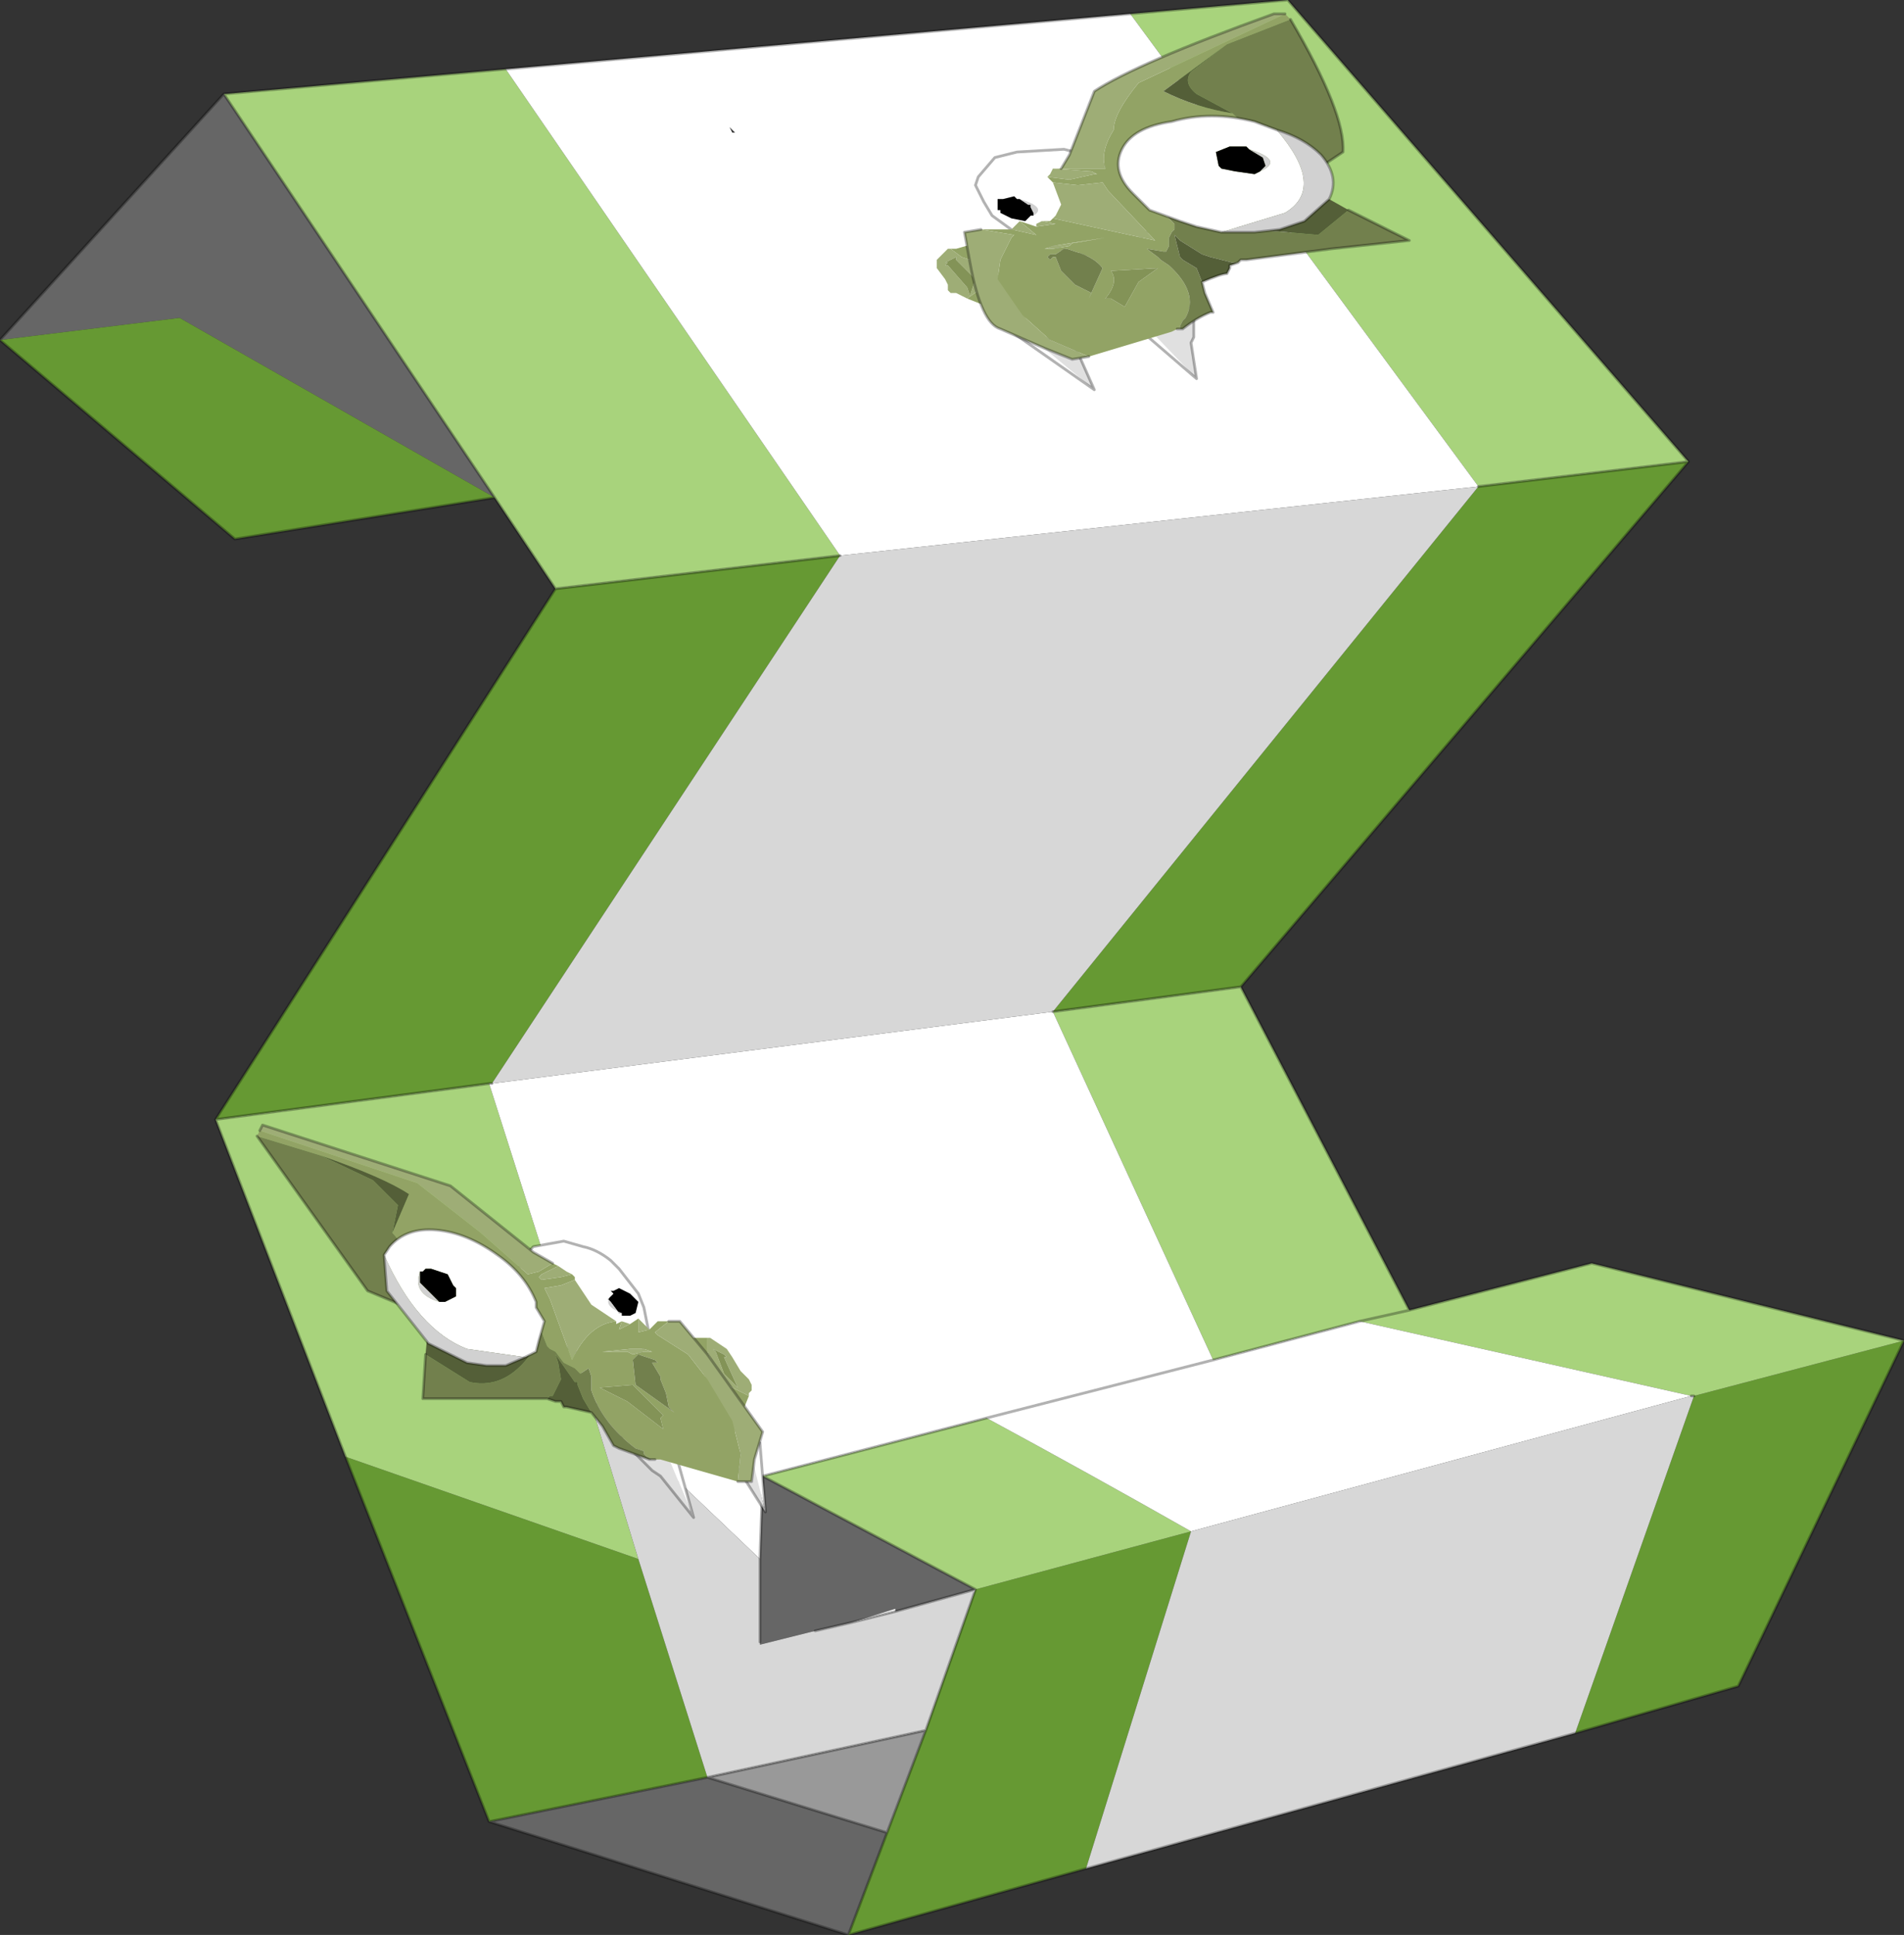<?xml version="1.0"?>
<svg xmlns="http://www.w3.org/2000/svg" xmlns:xlink="http://www.w3.org/1999/xlink" width="34.45px" height="35px"><rect width="100%" height="100%" fill="#333333" stroke="none"/><g transform="matrix(1, 0, 0, 1, -258.25, -182.45)"><use xlink:href="#object-0" width="34.45" height="35" transform="matrix(1, 0, 0, 1, 258.25, 182.45)"/></g><defs><g transform="matrix(1, 0, 0, 1, -258.25, -182.45)" id="object-0"><path fill-rule="evenodd" fill="#666666" stroke="none" d="M267.2 191.45L261.5 188.2L258.25 188.6L262.3 184.15L267.2 191.45M273.6 217.45L267.1 215.4L271.05 214.6L274.3 215.6L273.6 217.45M272.05 209.15L275.9 211.2L274.45 211.6L274.45 211.55L273.65 211.8L273 211.95L272 212.2L272 212.15L272 210.65L272.05 209.15"/><path fill-rule="evenodd" fill="#669933" stroke="none" d="M258.25 188.6L261.5 188.2L267.2 191.45L262.5 192.2L258.25 188.6M268.3 193.1L273.45 192.5L267.15 202.05L267.1 202.05L262.15 202.7L268.3 193.1M285 191.25L288.8 190.8L280.7 200.3L277.3 200.75L285 191.25M292.7 206.7L289.7 212.95L286.75 213.8L288.9 207.7L292.7 206.7M277.9 216.25L273.6 217.45L274.3 215.6L275 213.75L275.9 211.2L279.8 210.15L277.9 216.25M267.1 215.4L264.5 208.8L269.8 210.65L271.05 214.6L267.1 215.4"/><path fill-rule="evenodd" fill="#a8d37c" stroke="none" d="M267.2 191.45L262.3 184.15L267.4 183.7L273.45 192.5L268.3 193.1L267.2 191.45M278.7 182.7L281.55 182.45L288.8 190.8L285 191.25L278.7 182.7M280.7 200.3L283.75 206.15L287.05 205.3L292.7 206.7L288.9 207.7L288.85 207.7L282.85 206.35L280.2 207.05L277.3 200.75L280.7 200.3M264.5 208.8L262.15 202.7L267.1 202.05L268.9 207.7L269.8 210.65L264.5 208.8M283.75 206.15L282.85 206.35L283.75 206.15M276.1 208.1Q277.95 209.1 279.8 210.15L275.9 211.2L272.05 209.15L276.1 208.1"/><path fill-rule="evenodd" fill="#ffffff" stroke="none" d="M273.45 192.5L267.4 183.7L278.7 182.7L285 191.25L273.45 192.5M271.55 184.85L271.45 184.75L271.5 184.85L271.55 184.85M267.15 202.05L277.3 200.75L280.2 207.05L282.85 206.35L288.85 207.7L279.8 210.15Q277.95 209.1 276.1 208.1L272.05 209.15L272 210.65L268.9 207.7L267.1 202.05L267.15 202.05M276.1 208.1L280.2 207.05L276.1 208.1M273.65 211.8L274.45 211.55L274.45 211.6L273.65 211.8"/><path fill-rule="evenodd" fill="#d7d7d7" stroke="none" d="M286.75 213.8L277.9 216.25L279.8 210.15L288.85 207.7L288.9 207.7L286.75 213.8M273.45 192.5L285 191.25L277.3 200.75L267.15 202.05L273.45 192.5M272 210.65L272 212.15L272 212.2L273 211.95L273.65 211.8L274.45 211.6L275.9 211.2L275 213.75L271.05 214.6L269.8 210.65L268.9 207.7L272 210.65"/><path fill-rule="evenodd" fill="#999999" stroke="none" d="M271.05 214.6L275 213.75L274.3 215.6L271.05 214.6"/><path fill="none" stroke="#000000" stroke-opacity="0.302" stroke-width="0.05" stroke-linecap="round" stroke-linejoin="round" d="M267.2 191.45L262.3 184.15L258.25 188.6L262.5 192.2L267.2 191.45L268.3 193.1L273.45 192.5M267.4 183.7L262.3 184.15M288.8 190.8L281.55 182.45L278.7 182.7L267.4 183.7M285 191.25L288.8 190.8L280.7 200.3L283.75 206.15L287.05 205.3L292.7 206.7L289.7 212.95L286.75 213.8L277.9 216.25L273.6 217.45L267.1 215.4L264.5 208.8L262.15 202.7L268.3 193.1M288.85 207.7L288.9 207.7M280.7 200.3L277.3 200.75M280.2 207.05L282.85 206.35L283.75 206.15M276.1 208.1L272.05 209.15L275.9 211.2L274.45 211.6L273.65 211.8L273 211.95M280.2 207.05L276.1 208.1M267.1 202.05L267.15 202.05M267.1 202.05L262.15 202.7M272 210.65L272 212.15M267.1 215.4L271.05 214.6L275 213.75L275.9 211.2M274.3 215.6L275 213.75M273.6 217.45L274.3 215.6L271.05 214.6M272.05 209.15L272 210.65"/><path fill-rule="evenodd" fill="#ffffff" stroke="none" d="M269.5 206.2L269.5 206.25L269.6 206.25L269.65 206.25L269.75 206.2L269.8 206L269.75 205.95L269.65 205.85L269.55 205.8L269.45 205.75L269.35 205.8L269.3 205.8L269.35 205.85Q269.1 206.05 269.5 206.2M269.3 205.25L269.45 205.4L269.8 205.85L269.9 206.1L270 206.6L269.9 206.85L269.7 207.05L269.5 207.1L269.3 207.15L268.95 207.1L268.85 207L268.35 206.75L268.15 206.55L267.9 206.25L267.85 206.2L267.7 205.9Q267.55 205.45 267.75 205.15L267.9 205L268.45 204.9L268.8 205Q269.05 205.05 269.3 205.25M272.1 209.8L271.8 208.6L272 208.55L272.1 209.8M270.15 208.35L270.35 208.3L270.8 209.9L270.15 208.35"/><path fill-rule="evenodd" fill="#000000" stroke="none" d="M269.35 205.85L269.3 205.8L269.35 205.8L269.45 205.75L269.55 205.8L269.65 205.85L269.75 205.95L269.8 206L269.75 206.2L269.65 206.25L269.6 206.25L269.5 206.25L269.5 206.2L269.45 206.2L269.3 206L269.25 205.95L269.35 205.85"/><path fill-rule="evenodd" fill="#d1d1d1" stroke="none" d="M269.5 206.2Q269.1 206.05 269.35 205.85L269.25 205.95L269.3 206L269.45 206.2L269.5 206.2"/><path fill-rule="evenodd" fill="#92a365" stroke="none" d="M271.8 207.7L271.7 207.95L271.55 208.35L270.6 206.6L270.65 206.65L270.95 206.65L271.05 206.65L271.05 206.8L271.05 206.9L271.3 207.45L271.8 207.7"/><path fill-rule="evenodd" fill="#9ead76" stroke="none" d="M271.05 206.65L271.1 206.65L271.4 206.85L271.5 207L271.65 207.25L271.75 207.35L271.8 207.4L271.85 207.5L271.85 207.6L271.8 207.65L271.8 207.7L271.3 207.45L271.05 206.9L271.05 206.8L271.05 206.65M271.2 206.9L271.35 207.3L271.7 207.65L271.6 207.55L271.35 207L271.4 207L271.35 206.95L271.15 206.85L271.2 206.9"/><path fill-rule="evenodd" fill="#839357" stroke="none" d="M271.2 206.9L271.15 206.85L271.35 206.95L271.4 207L271.35 207L271.6 207.55L271.7 207.65L271.35 207.3L271.2 206.9"/><path fill-rule="evenodd" fill="#e0e0e0" stroke="none" d="M272.1 209.8L271.5 208.85L271.8 208.6L272.1 209.8M270.15 208.35L270.8 209.9L270.2 209.15L270.05 209.05L269.45 208.45L270.15 208.35"/><path fill="none" stroke="#000000" stroke-opacity="0.302" stroke-width="0.05" stroke-linecap="round" stroke-linejoin="round" d="M269.3 205.25L269.45 205.4L269.8 205.85L269.9 206.1L270 206.6L269.9 206.85L269.7 207.05L269.5 207.1L269.3 207.15L268.95 207.1L268.85 207L268.35 206.75L268.15 206.55L267.9 206.25L267.85 206.2L267.7 205.9Q267.55 205.45 267.75 205.15L267.9 205L268.45 204.9L268.8 205Q269.05 205.05 269.3 205.25M271.8 208.6L271.5 208.85L272.1 209.8L272 208.55L271.8 208.6M270.8 209.9L270.35 208.3L270.15 208.35L269.45 208.45L270.05 209.05L270.2 209.15L270.8 209.9"/><path fill-rule="evenodd" fill="#92a365" stroke="none" d="M270 206.5L270.15 206.35L270.35 206.35L270.1 206.55L270.15 206.6L270.7 206.95L271.05 207.4L271.5 208.15L271.65 208.75L271.6 209.25L270.2 208.85L270.1 208.85L270.05 208.85L269.95 208.8L269.9 208.75L269.9 208.7L269.75 208.65Q269.15 208.2 268.95 207.6L268.95 207.4L268.95 207.35L268.9 207.2L268.75 207.3L268.65 207.2L268.55 207.15L268.45 207.1L268.3 206.9L268.2 206.85L268.15 206.8L268.05 206.55L267.2 206.5L266.05 205.95L265.65 205.75Q265.8 205.25 265.35 204.75L265.65 204.05Q265.2 203.75 264.05 203.35L262.9 203L262.95 202.9L265.8 203.85L266.95 204.75L267.8 205.5L268 205.45L268.25 205.3L268.35 205.35L268.05 205.5L268 205.55L268.05 205.6L268.4 205.55L268.6 205.5L268.65 205.55L268.65 205.6L268.4 205.7L268.1 205.75L268.2 205.95L268.6 207.05Q268.9 206.4 269.4 206.35L269.4 206.4L269.5 206.35L269.45 206.5L269.65 206.4L269.8 206.3L269.8 206.55L270 206.5M269.95 206.9L270.05 206.9L269.9 206.85L269.65 206.85L269.15 206.9L269.6 206.9L269.7 206.95L269.9 206.9L269.95 206.9M270.1 207.1L270.15 207.1L270.1 207.05L269.95 207L269.8 206.95L269.75 207L269.7 207.05L269.75 207.5L270.45 208L270.35 207.9L270.3 207.65L270.2 207.4L270.2 207.35L270.05 207.1L270.1 207.1M270.25 208.05L269.7 207.5L269.1 207.55L269.6 207.8L270.25 208.3L270.2 208.1L270.25 208.05"/><path fill-rule="evenodd" fill="#9ead76" stroke="none" d="M270 206.5L269.8 206.55L269.8 206.3L270 206.5M269.65 206.4L269.45 206.5L269.5 206.35L269.65 206.4M269.4 206.35Q268.9 206.4 268.6 207.05L268.2 205.95L268.1 205.75L268.4 205.7L268.65 205.6L268.95 206.05L269.25 206.25L269.4 206.35M268.6 205.5L268.4 205.55L268.05 205.6L268 205.55L268.05 205.5L268.35 205.35L268.5 205.45L268.6 205.5M268.25 205.3L268 205.45L267.8 205.5L266.95 204.75L265.8 203.85L262.95 202.9L263 202.8L266.4 203.9L267.9 205.1L268.25 205.3M271.6 209.25L271.65 208.75L271.5 208.15L271.05 207.4L270.7 206.95L270.15 206.6L270.1 206.55L270.35 206.35L270.55 206.35L271.05 206.95L272.05 208.35L271.9 208.85L271.85 209.25L271.6 209.25M269.95 206.9L269.9 206.9L269.7 206.95L269.6 206.9L269.15 206.9L269.65 206.85L269.9 206.85L270.05 206.9L269.95 206.9"/><path fill-rule="evenodd" fill="#72804d" stroke="none" d="M262.9 203L264.05 203.35L265 203.8L265.45 204.25L265.35 204.75Q265.8 205.25 265.65 205.75L266.05 205.95L265.7 206.2L265.5 206.05L264.9 205.8L262.9 203M267.2 206.5L268.05 206.55L268.15 206.8L268.2 206.85L268.3 206.9L268.45 207.1L268.55 207.15L268.65 207.2L268.75 207.3L268.9 207.2L268.95 207.35L268.95 207.4L268.95 207.6Q269.15 208.2 269.75 208.65L269.9 208.7L269.9 208.75L269.95 208.8L270.05 208.85L270.1 208.85L270.05 208.85L270 208.85L269.45 208.65L269.35 208.6L269.15 208.25L268.95 208L268.8 207.75L268.7 207.5L268.7 207.45L268.65 207.45L268.3 206.95L268.35 207.1L268.4 207.4L268.35 207.5L268.25 207.7L268.2 207.7L268.15 207.75L268.1 207.75L268 207.75L266.95 207.75L265.9 207.75L265.95 206.95L266.75 207.45Q267.45 207.6 267.95 206.8L267.2 206.5M270.1 207.1L270.05 207.1L270.2 207.35L270.2 207.4L270.3 207.65L270.35 207.9L270.45 208L269.75 207.5L269.7 207.05L269.75 207L269.8 206.95L269.95 207L270.1 207.05L270.15 207.1L270.1 207.1"/><path fill-rule="evenodd" fill="#545f38" stroke="none" d="M264.05 203.35Q265.2 203.75 265.65 204.05L265.35 204.75L265.45 204.25L265 203.8L264.05 203.35M266.05 205.95L267.2 206.5L267.95 206.8Q267.45 207.6 266.75 207.45L265.95 206.95L266 206.4L265.7 206.2L266.05 205.95M268.15 207.75L268.2 207.7L268.25 207.7L268.35 207.5L268.4 207.4L268.35 207.1L268.3 206.95L268.65 207.45L268.7 207.45L268.7 207.5L268.8 207.75L268.95 208L268.5 207.9L268.45 207.9L268.4 207.8L268.3 207.8L268.15 207.75"/><path fill-rule="evenodd" fill="#839357" stroke="none" d="M270.25 208.05L270.2 208.1L270.25 208.3L269.6 207.8L269.1 207.55L269.7 207.5L270.25 208.05"/><path fill="none" stroke="#000000" stroke-opacity="0.302" stroke-width="0.05" stroke-linecap="round" stroke-linejoin="round" d="M270.35 206.35L270.55 206.35L271.05 206.95L272.05 208.35L271.9 208.85L271.85 209.25L271.6 209.25M268.25 205.3L267.9 205.1L266.4 203.9L263 202.8L262.95 202.9M268.15 207.75L268.3 207.8L268.4 207.8L268.45 207.9L268.5 207.9L268.95 208L269.15 208.25L269.35 208.6L269.45 208.65L270 208.85L270.05 208.85L270.1 208.85M262.9 203L264.9 205.8L265.5 206.05L265.7 206.2M265.95 206.95L265.9 207.75L266.95 207.75L268 207.75L268.1 207.75L268.15 207.75"/><path fill-rule="evenodd" fill="#ffffff" stroke="none" d="M265.2 205.15L265.3 205Q265.6 204.65 266.15 204.7Q266.7 204.75 267.25 205.15Q267.75 205.5 267.95 206L267.95 206.1L268.1 206.35L268 206.7L267.95 206.9L267.75 207L266.7 206.85Q265.8 206.5 265.2 205.15M266.2 206L266.3 206L266.5 205.9L266.5 205.75L266.45 205.7L266.35 205.5L266.05 205.4L265.95 205.4L265.9 205.45L265.85 205.45Q265.7 205.85 266.2 206"/><path fill-rule="evenodd" fill="#d1d1d1" stroke="none" d="M267.75 207L267.4 207.15L267.05 207.15L266.7 207.1L266 206.75L265.25 205.8L265.2 205.15Q265.8 206.5 266.7 206.85L267.75 207M266.2 206Q265.7 205.85 265.85 205.45L265.85 205.65L266.05 205.85L266.2 206"/><path fill-rule="evenodd" fill="#000000" stroke="none" d="M265.85 205.45L265.9 205.45L265.95 205.4L266.05 205.4L266.35 205.5L266.45 205.7L266.5 205.75L266.5 205.9L266.3 206L266.2 206L266.05 205.85L265.85 205.65L265.85 205.45"/><path fill="none" stroke="#000000" stroke-opacity="0.302" stroke-width="0.05" stroke-linecap="round" stroke-linejoin="round" d="M265.2 205.15L265.3 205Q265.6 204.65 266.15 204.7Q266.7 204.75 267.25 205.15Q267.75 205.5 267.95 206L267.95 206.1L268.1 206.35L268 206.7L267.95 206.9L267.75 207L267.4 207.15L267.05 207.15L266.7 207.1L266 206.75L265.25 205.8L265.2 205.15"/><path fill-rule="evenodd" fill="#ffffff" stroke="none" d="M275.95 185.65L275.9 185.8L276.05 186.1L276.2 186.35L276.75 186.75L277.2 186.9L277.3 186.9L277.75 187.05L278.05 187.05L278.4 186.95L278.75 186.9L278.85 186.8L279.15 186.5L279.15 186.4L279.1 186.1L279.1 186.05L278.9 185.8L277.9 185.25L277.5 185.15L276.65 185.2L276.25 185.3L275.95 185.65M276.95 186.35L276.9 186.35L276.8 186.45L276.55 186.4L276.35 186.3L276.35 186.25L276.3 186.25L276.3 186.15L276.3 186.05L276.4 186.05L276.6 186L276.65 186.05L276.7 186.05Q277.2 186.2 276.95 186.35M278.05 189.5L276.9 188.55L276.55 188.45L278.05 189.5M278.7 188.05L278.45 188.05L279.9 189.3L278.7 188.05"/><path fill-rule="evenodd" fill="#000000" stroke="none" d="M276.7 186.05L276.65 186.05L276.6 186L276.4 186.05L276.3 186.05L276.3 186.15L276.3 186.25L276.35 186.25L276.35 186.3L276.55 186.4L276.8 186.45L276.9 186.35L276.95 186.35L276.95 186.3L276.9 186.2L276.9 186.15L276.85 186.15L276.7 186.05"/><path fill-rule="evenodd" fill="#d1d1d1" stroke="none" d="M276.95 186.35Q277.2 186.2 276.7 186.05L276.85 186.15L276.9 186.15L276.9 186.2L276.95 186.3L276.95 186.35"/><path fill-rule="evenodd" fill="#92a365" stroke="none" d="M275.75 187.85L276.25 188.05L276.9 188.35L275.95 186.85L275.9 186.85L275.55 186.95L275.45 186.95L275.65 187.1L275.8 187.15L276.1 187.6L275.75 187.85"/><path fill-rule="evenodd" fill="#9ead76" stroke="none" d="M275.45 186.95L275.4 186.95L275.2 187.15L275.2 187.3L275.35 187.5L275.4 187.6L275.4 187.7L275.45 187.75L275.55 187.75L275.75 187.85L276.1 187.6L275.8 187.15L275.65 187.1L275.45 186.95M275.55 187.15L275.9 187.5L275.8 187.8L275.75 187.65L275.4 187.25L275.35 187.25L275.4 187.2L275.35 187.2L275.55 187.1L275.55 187.15"/><path fill-rule="evenodd" fill="#839357" stroke="none" d="M275.55 187.15L275.55 187.1L275.35 187.2L275.4 187.2L275.35 187.25L275.4 187.25L275.75 187.65L275.8 187.8L275.9 187.5L275.55 187.15"/><path fill-rule="evenodd" fill="#e0e0e0" stroke="none" d="M278.05 189.5L277.65 188.6L276.9 188.55L278.05 189.5M278.7 188.05L279.9 189.3L279.8 188.65L279.85 188.55L279.85 188L278.7 188.05"/><path fill="none" stroke="#000000" stroke-opacity="0.302" stroke-width="0.05" stroke-linecap="round" stroke-linejoin="round" d="M275.95 185.65L275.9 185.8L276.05 186.1L276.2 186.35L276.75 186.75L277.2 186.9L277.3 186.9L277.75 187.05L278.05 187.05L278.4 186.95L278.75 186.9L278.85 186.8L279.15 186.5L279.15 186.4L279.1 186.1L279.1 186.05L278.9 185.8L277.9 185.25L277.5 185.15L276.65 185.2L276.25 185.3L275.95 185.65M276.9 188.55L277.65 188.6L278.05 189.5L276.55 188.45L276.9 188.55M279.9 189.3L278.45 188.05L278.7 188.05L279.85 188L279.85 188.55L279.8 188.65L279.9 189.3"/><path fill-rule="evenodd" fill="#92a365" stroke="none" d="M276 186.6L276.6 186.7L276.55 186.75L276.35 187.15L276.3 187.5L276.75 188.15L277.25 188.6L277.95 188.9L279.45 188.45L279.55 188.4L279.6 188.4L279.6 188.35L279.65 188.25L279.7 188.2Q279.95 187.75 279.4 187.25L279.25 187.15L279.2 187.1L279 186.95L279.3 187L279.35 187L279.4 186.9L279.4 186.85L279.4 186.75L279.45 186.65L279.5 186.6L279.5 186.5L279.3 186.3L280.35 186.1L281.2 185.5L281.45 185.35L280.55 184.5Q279.9 184.4 279.3 184.1L280.45 183.25L281.6 182.8L281.5 182.7L278.85 183.95Q278.4 184.5 278.4 184.8Q278.15 185.2 278.25 185.5L277.95 185.5L277.45 185.5L277.4 185.5L277.3 185.5L278 185.55L278.1 185.6L278.05 185.6L277.6 185.7L277.2 185.65L277.25 185.7L277.3 185.75L277.75 185.8L278.2 185.75L278.3 185.9L279.15 186.8L277.3 186.4L277.25 186.45L277.1 186.45L277.35 186.5L277 186.55L276.7 186.45L277 186.7L276.55 186.6L276.25 186.6L276 186.6M277.3 186.9L277.6 186.85L278.25 186.75L277.65 186.85L277.6 186.9L277.3 186.95L277.25 186.95L277.15 186.95L277.3 186.9M277.3 187.1L277.25 187.15L277.2 187.1L277.25 187.05L277.35 187.05L277.5 186.95L277.55 186.95L277.7 187Q278.05 187.1 278.2 187.3L277.95 187.85L278 187.75L277.7 187.6L277.45 187.35L277.35 187.1L277.3 187.1M278.25 187.85Q278.5 187.55 278.35 187.35L279.2 187.3L278.85 187.55L278.6 188L278.35 187.85L278.25 187.85"/><path fill-rule="evenodd" fill="#9ead76" stroke="none" d="M277.95 188.9L277.25 188.6L276.75 188.15L276.3 187.5L276.35 187.15L276.55 186.75L276.6 186.7L276 186.6L275.7 186.65L275.8 187.2Q276 188.3 276.35 188.4L277.15 188.75L277.65 188.95L277.95 188.9M276.55 186.6L277 186.7L276.7 186.45L276.55 186.6M277 186.55L277.35 186.5L277.1 186.45L277 186.5L277 186.55M277.3 186.4L279.15 186.8L278.3 185.9L278.2 185.75L277.75 185.8L277.3 185.75L277.45 186.15L277.35 186.35L277.3 186.4M277.2 185.65L277.6 185.7L278.05 185.6L278.1 185.6L278 185.55L277.3 185.5L277.25 185.6L277.2 185.65M277.45 185.5L277.95 185.5L278.25 185.5Q278.15 185.2 278.4 184.8Q278.4 184.5 278.85 183.95L281.5 182.7L281.3 182.7Q278.8 183.6 278.05 184.1L277.6 185.25L277.45 185.5M277.3 186.9L277.15 186.95L277.25 186.95L277.3 186.95L277.6 186.9L277.65 186.85L278.25 186.75L277.6 186.85L277.3 186.9"/><path fill-rule="evenodd" fill="#72804d" stroke="none" d="M281.6 182.8L280.45 183.25L279.8 183.75Q279.65 183.95 279.9 184.15L280.55 184.5L281.45 185.35L281.2 185.5L282 185.65L282.1 185.5L282.55 185.2Q282.6 184.5 281.6 182.8M280.35 186.1L279.3 186.3L279.5 186.5L279.5 186.6L279.45 186.65L279.4 186.75L279.4 186.85L279.4 186.9L279.35 187L279.3 187L279 186.95L279.2 187.1L279.25 187.15L279.4 187.25Q279.95 187.75 279.7 188.2L279.65 188.25L279.6 188.35L279.6 188.4L279.55 188.4L279.6 188.4L279.65 188.4Q279.9 188.2 280.15 188.1L280.2 188.1L280.05 187.75L280 187.55L279.9 187.3L279.65 187.15L279.6 187.1L279.5 186.7L279.6 186.8L280 187.05L280.15 187.1L280.55 187.2L280.6 187.2L280.65 187.2L280.7 187.15L280.8 187.15L282.35 186.95L283.75 186.8L282.65 186.25L282.1 186.7L279.8 186.5L280.35 186.1M277.3 187.1L277.35 187.1L277.45 187.35L277.7 187.6L278 187.75L277.95 187.85L278.2 187.3Q278.05 187.1 277.7 187L277.55 186.95L277.5 186.95L277.35 187.05L277.25 187.05L277.2 187.1L277.25 187.15L277.3 187.1"/><path fill-rule="evenodd" fill="#545f38" stroke="none" d="M280.45 183.25L279.3 184.1Q279.9 184.4 280.55 184.5L279.9 184.15Q279.65 183.95 279.8 183.75L280.45 183.25M281.2 185.5L280.35 186.1L279.8 186.5L282.1 186.7L282.65 186.25L281.85 185.8L282 185.65L281.2 185.5M280.65 187.2L280.6 187.2L280.55 187.2L280.15 187.1L280 187.05L279.6 186.8L279.5 186.7L279.6 187.1L279.65 187.15L279.9 187.3L280 187.55Q280.35 187.4 280.45 187.4L280.5 187.3L280.5 187.25L280.65 187.2"/><path fill-rule="evenodd" fill="#839357" stroke="none" d="M278.25 187.85L278.35 187.85L278.6 188L278.85 187.55L279.2 187.3L278.35 187.35Q278.5 187.55 278.25 187.85"/><path fill="none" stroke="#000000" stroke-opacity="0.302" stroke-width="0.05" stroke-linecap="round" stroke-linejoin="round" d="M277.95 188.9L277.65 188.95L277.15 188.75L276.35 188.4Q276 188.3 275.8 187.2L275.7 186.65L276 186.6M277.45 185.5L277.6 185.25L278.05 184.1Q278.8 183.6 281.3 182.7L281.5 182.7M280.65 187.2L280.5 187.25L280.5 187.3L280.45 187.4Q280.35 187.4 280 187.55L280.05 187.75L280.2 188.1L280.15 188.1Q279.9 188.2 279.65 188.4L279.6 188.4L279.55 188.4M281.6 182.8Q282.6 184.5 282.55 185.2L282.1 185.5L282 185.65M282.65 186.25L283.75 186.8L282.35 186.95L280.8 187.15L280.7 187.15L280.65 187.2"/><path fill-rule="evenodd" fill="#ffffff" stroke="none" d="M281.05 185.55L280.95 185.6L280.6 185.55L280.35 185.5L280.3 185.45L280.25 185.2L280.5 185.1L280.6 185.1L280.8 185.1L280.85 185.15Q281.5 185.35 281.05 185.55M281.35 184.8L280.95 184.65Q280.15 184.45 279.45 184.65Q278.75 184.75 278.55 185.15Q278.35 185.55 278.75 185.95L278.8 186L279.05 186.25L279.6 186.45L279.9 186.55L280.35 186.65L281.5 186.3Q282.25 185.85 281.35 184.8"/><path fill-rule="evenodd" fill="#000000" stroke="none" d="M280.85 185.15L280.8 185.1L280.6 185.1L280.5 185.1L280.25 185.2L280.3 185.45L280.35 185.5L280.6 185.55L280.95 185.6L281.05 185.55L281.15 185.45L281.1 185.3L280.85 185.15"/><path fill-rule="evenodd" fill="#d1d1d1" stroke="none" d="M281.05 185.55Q281.5 185.35 280.85 185.15L281.1 185.3L281.15 185.45L281.05 185.55M280.35 186.65L280.95 186.65L281.4 186.6L281.85 186.45L282.3 186.05Q282.5 185.65 282.15 185.25Q281.85 184.95 281.35 184.8Q282.25 185.85 281.5 186.3L280.35 186.65"/><path fill="none" stroke="#000000" stroke-opacity="0.302" stroke-width="0.05" stroke-linecap="round" stroke-linejoin="round" d="M281.35 184.8L280.95 184.65Q280.15 184.45 279.45 184.65Q278.75 184.75 278.55 185.15Q278.35 185.55 278.75 185.95L278.8 186L279.05 186.25L279.6 186.45L279.9 186.55L280.35 186.65L280.95 186.65L281.4 186.6L281.85 186.45L282.3 186.05Q282.5 185.65 282.15 185.25Q281.85 184.95 281.35 184.8"/></g></defs></svg>
